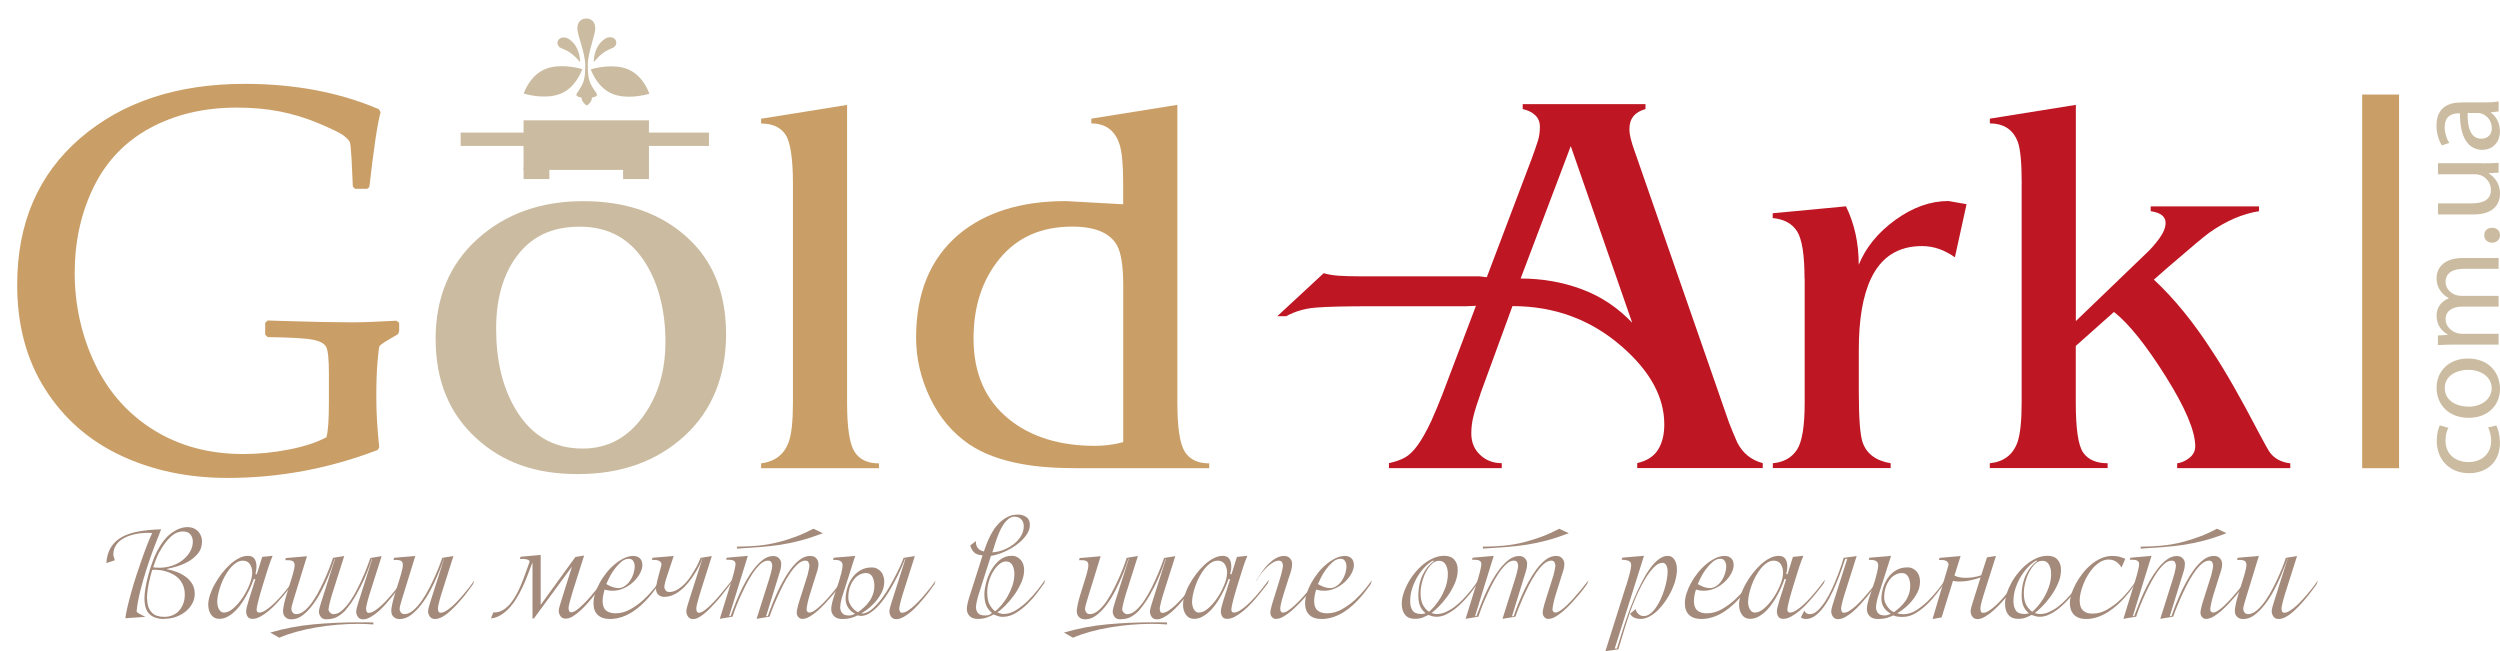 <?xml version="1.0" encoding="UTF-8"?>
<svg xmlns="http://www.w3.org/2000/svg" viewBox="0 0 339.02 88.3">
  <g id="a">
    <g style="isolation: isolate;">
      <g style="isolation: isolate;">
        <path d="m54.13,43.79v1.08l-.14.43-1.77,1.05c-.43.27-.69.47-.76.61s-.16.86-.27,2.15c-.11,1.29-.16,2.86-.16,4.72,0,2.1.13,4.37.4,6.83l-.22.36c-6.6,2.53-13.38,3.79-20.34,3.79-5.35,0-10.18-1.01-14.49-3.04-4.31-2.02-7.73-5.02-10.26-9s-3.79-8.7-3.79-14.16c0-8.33,2.85-14.96,8.55-19.87,5.7-4.91,13.13-7.37,22.31-7.37,6.74,0,12.8,1.14,18.17,3.43l.25.4c-.43,1.61-.94,5-1.52,10.15l-.29.25h-1.66l-.29-.29-.18-3.83c-.07-1.25-.15-1.99-.23-2.2-.08-.22-.34-.5-.78-.85-.43-.35-1.55-.9-3.34-1.66-1.79-.76-3.6-1.31-5.4-1.66-1.81-.35-3.75-.52-5.82-.52-4.41,0-8.31.92-11.71,2.75-3.4,1.83-5.96,4.5-7.68,8-1.72,3.51-2.58,7.4-2.58,11.69s.93,8.56,2.78,12.38c1.85,3.82,4.52,6.8,7.99,8.94,3.47,2.14,7.5,3.22,12.1,3.22,2,0,4.04-.2,6.12-.6,2.08-.4,3.8-.96,5.15-1.68.22-.77.33-2.32.33-4.66v-4.01c0-1.9-.12-3.09-.36-3.56-.24-.47-.84-.8-1.79-.99-.95-.19-3.01-.31-6.16-.36l-.33-.33v-1.59l.33-.33,2.2.07c3.78.12,6.87.18,9.25.18,1.37,0,3.38-.07,6.03-.22l.36.29Z" style="fill: #ca9e67;"/>
      </g>
      <g style="isolation: isolate;">
        <path d="m59.07,46.03c0-5.67,1.9-10.22,5.69-13.63,3.79-3.41,8.57-5.12,14.33-5.12s10.37,1.6,13.97,4.8c3.6,3.2,5.4,7.61,5.4,13.24s-1.88,10.38-5.65,13.81c-3.77,3.44-8.58,5.16-14.44,5.16s-10.2-1.61-13.75-4.83c-3.7-3.37-5.54-7.84-5.54-13.42Zm8.21-1.44c0,4.28.86,7.89,2.59,10.83,2.11,3.61,5.16,5.41,9.14,5.41,3.41,0,6.17-1.49,8.28-4.48,1.97-2.74,2.95-6.08,2.95-10.03s-.86-7.62-2.59-10.46c-2.06-3.42-5.06-5.12-9-5.12s-6.7,1.4-8.71,4.19c-1.78,2.5-2.66,5.73-2.66,9.67Z" style="fill: #cbbba0;"/>
      </g>
      <g style="isolation: isolate;">
        <path d="m114.87,14.22v40.41c0,3.36.34,5.57,1.01,6.63.67,1.06,1.78,1.58,3.31,1.58v.65h-15.98v-.65c1.87-.24,3.12-1.2,3.74-2.88.38-1.06.58-2.83.58-5.33v-29.67c0-3.46-.34-5.69-1.01-6.7-.67-1.01-1.78-1.51-3.31-1.51v-.65l11.66-1.87Z" style="fill: #ca9e67;"/>
        <path d="m159.66,14.22v40.41c0,3.36.34,5.57,1.01,6.63.67,1.06,1.78,1.58,3.31,1.58v.65h-18c-2.93,0-5.42-.19-7.49-.58-2.88-.53-5.23-1.42-7.06-2.66-2.26-1.54-4.02-3.62-5.29-6.26-1.27-2.64-1.91-5.38-1.91-8.21,0-6.05,1.92-10.7,5.76-13.97,3.6-3.02,8.45-4.54,14.54-4.54l7.78.43v-2.81c0-2.55-.17-4.33-.5-5.34-.62-1.87-1.9-2.81-3.82-2.81v-.65l11.66-1.87Zm-7.34,24.5c0-2.64-.29-4.46-.86-5.47-.96-1.68-2.98-2.52-6.05-2.52-4.18,0-7.45,1.44-9.83,4.32-2.38,2.88-3.56,6.5-3.56,10.87,0,4.71,1.61,8.35,4.82,10.94,2.98,2.4,6.86,3.6,11.66,3.6.58,0,1.18-.04,1.8-.11.62-.07,1.3-.2,2.02-.4v-21.24Z" style="fill: #ca9e67;"/>
      </g>
      <g style="isolation: isolate;">
        <path d="m200.75,53.45c-.41,1.15-.72,2.12-.92,2.92-.21.8-.31,1.6-.31,2.4,0,1.2.4,2.17,1.2,2.92.8.75,1.77,1.12,2.93,1.12v.67h-15.3v-.67c.9-.2,1.64-.46,2.21-.79.57-.32,1.15-.89,1.72-1.69.57-.8,1.19-1.9,1.84-3.3.45-1,.95-2.2,1.5-3.6l12.08-31.88c.4-1.1.69-1.92.86-2.48.17-.55.26-1.17.26-1.88,0-.65-.21-1.17-.64-1.57-.43-.4-.99-.68-1.69-.83v-.67h16.65v.67c-1.45.4-2.18,1.3-2.18,2.7,0,.4.06.85.19,1.35.12.5.29,1.03.49,1.58l12.83,36.9c.35.9.72,1.8,1.12,2.7.75,1.45,1.9,2.38,3.45,2.78v.67h-17.02v-.67c1.3-.3,2.24-.9,2.81-1.8.57-.9.86-2.05.86-3.45,0-3.7-1.92-7.22-5.77-10.57-4.19-3.65-9.13-5.47-14.82-5.47l-4.36,11.92Zm12.26-33.64l-6.8,17.96c2.95,0,5.71.49,8.31,1.46,2.6.97,4.87,2.49,6.82,4.54l-8.33-23.95Z" style="fill: #be1622;"/>
      </g>
      <g style="isolation: isolate;">
        <path d="m244.71,37.78c0-3.21-.34-5.35-1.01-6.41-.67-1.05-1.78-1.66-3.31-1.8v-.65l9.94-.94c1.15,2.35,1.73,4.99,1.73,7.92.96-2.35,2.62-4.38,4.97-6.08,2.35-1.7,4.75-2.56,7.2-2.56l2.45.43-1.58,7.2c-.67-.48-1.38-.85-2.12-1.12-.74-.26-1.52-.4-2.34-.4-3.22,0-5.52,1.46-6.91,4.39-1.1,2.3-1.66,5.52-1.66,9.65v5.76c0,3.5.17,5.76.5,6.77.53,1.58,1.8,2.54,3.82,2.88v.65h-15.98v-.65c1.49-.14,2.58-.76,3.28-1.84.7-1.08,1.04-3.2,1.04-6.37v-16.85Z" style="fill: #be1622;"/>
        <path d="m274.16,24.95c0-2.79-.17-4.66-.5-5.62-.62-1.73-1.9-2.59-3.82-2.59v-.65l11.66-1.87v29.32l9.5-9.14c.67-.62,1.28-1.32,1.84-2.09.55-.77.83-1.46.83-2.09,0-.86-.67-1.39-2.02-1.58v-.65h14.69v.65c-2.21.34-4.44,1.3-6.7,2.88-.62.43-2.54,2.04-5.76,4.82l-1.8,1.58c2.74,2.54,5.38,5.78,7.92,9.72,1.78,2.69,3.86,6.34,6.26,10.94.86,1.63,1.39,2.57,1.58,2.81.62.82,1.54,1.3,2.74,1.44v.65h-15.34v-.65c.62-.09,1.19-.35,1.69-.76.5-.41.76-.92.76-1.55,0-2.06-1.33-5.22-4-9.47s-5-7.16-7.02-8.75l-5.18,4.61v7.63c0,3.6.33,5.88,1.01,6.84.67.96,1.78,1.44,3.31,1.44v.65h-15.98v-.65c1.87-.19,3.12-1.13,3.74-2.81.38-1.06.58-2.86.58-5.4v-29.67Z" style="fill: #be1622;"/>
      </g>
      <path d="m208.42,38.49h3.12l-4.81,2.53c-.5-.14-2.3.19-3.25.12s-2.08.31-2.88.31l-1.76.08h-13.04c-3.4,0-5.85.06-7.34.18-1.5.12-2.85.51-4.05,1.17h-1.2l6.29-5.83c.6.17,1.27.29,2.02.34s1.67.08,2.77.08h16.34" style="fill: #be1622;"/>
    </g>
    <g>
      <path d="m338.53,57.71c.2.39.48,1.26.48,2.36,0,2.48-1.68,4.1-4.2,4.1s-4.37-1.73-4.37-4.42c0-.88.22-1.67.42-2.07l1.16.34c-.2.36-.39.92-.39,1.73,0,1.89,1.39,2.91,3.11,2.91,1.9,0,3.08-1.22,3.08-2.86,0-.85-.22-1.41-.41-1.84l1.12-.26h0Z" style="fill: #cbbba0;"/>
      <path d="m334.65,48.62c3.04,0,4.37,2.11,4.37,4.1,0,2.23-1.63,3.94-4.23,3.94-2.75,0-4.37-1.8-4.37-4.08s1.72-3.96,4.23-3.96Zm.08,6.53c1.8,0,3.16-1.04,3.16-2.5s-1.34-2.5-3.2-2.5c-1.39,0-3.16.7-3.16,2.46s1.63,2.53,3.2,2.53h0Z" style="fill: #cbbba0;"/>
      <path d="m332.83,46.73c-.85,0-1.55.02-2.23.07v-1.31l1.33-.07v-.05c-.78-.46-1.51-1.22-1.51-2.58,0-1.12.68-1.97,1.65-2.33v-.03c-.46-.25-.82-.58-1.07-.92-.37-.49-.58-1.04-.58-1.82,0-1.09.71-2.7,3.57-2.7h4.84v1.46h-4.66c-1.58,0-2.53.58-2.53,1.78,0,.85.63,1.51,1.36,1.77.2.07.48.12.75.12h5.08v1.46h-4.93c-1.31,0-2.26.58-2.26,1.72,0,.93.75,1.61,1.5,1.85.22.08.48.12.73.12h4.96v1.46h-6,0Z" style="fill: #cbbba0;"/>
      <path d="m337.95,32.91c-.63,0-1.07-.43-1.07-1.02s.44-1,1.07-1,1.07.39,1.07,1.02c0,.59-.46,1-1.07,1Z" style="fill: #cbbba0;"/>
      <path d="m336.59,22.15c.85,0,1.6-.02,2.24-.07v1.33l-1.34.08v.03c.66.39,1.53,1.26,1.53,2.72,0,1.29-.71,2.84-3.6,2.84h-4.81v-1.5h4.56c1.56,0,2.62-.48,2.62-1.84,0-1-.7-1.7-1.36-1.97-.22-.08-.49-.14-.77-.14h-5.05v-1.5h5.98v.02Z" style="fill: #cbbba0;"/>
      <path d="m338.83,15.11l-1.04.12v.05c.65.46,1.22,1.34,1.22,2.52,0,1.67-1.17,2.52-2.36,2.52-1.99,0-3.08-1.77-3.06-4.95h-.17c-.68,0-1.9.19-1.9,1.87,0,.76.24,1.56.61,2.14l-.99.34c-.44-.68-.73-1.67-.73-2.7,0-2.52,1.72-3.13,3.37-3.13h3.08c.71,0,1.41-.03,1.97-.14v1.36h0Zm-4.2.22c-.03,1.63.25,3.48,1.85,3.48.97,0,1.43-.65,1.43-1.41,0-1.07-.68-1.75-1.38-1.99-.15-.05-.32-.09-.48-.09h-1.43.01Z" style="fill: #cbbba0;"/>
      <rect x="320.33" y="12.82" width="5" height="50.67" style="fill: #ca9e67;"/>
    </g>
    <g>
      <path d="m17,83.84c.05-.43.15-.96.3-1.6.15-.63.33-1.31.53-2.03s.43-1.47.68-2.24.51-1.52.76-2.23c.25-.72.5-1.37.73-1.97s.45-1.09.64-1.48c-.1-.01-.2-.02-.29-.03h-.29c-.61,0-1.19.06-1.76.18-.56.12-1.06.3-1.5.54s-.79.54-1.04.91c-.26.37-.39.8-.39,1.29,0,.14.02.27.08.4.05.13.09.26.11.4l-1.14.38c.06-.86.27-1.58.63-2.15.35-.57.85-1.03,1.47-1.38.63-.35,1.39-.6,2.28-.76.89-.16,1.91-.26,3.05-.29-.3.75-.63,1.58-.98,2.51-.35.92-.68,1.88-1,2.88-.32.99-.6,1.99-.85,2.98-.25.99-.42,1.93-.5,2.8.15.14.3.25.46.33.15.08.4.21.74.37l-2.72.19h0Zm5.28.1c-.87,0-1.54-.22-2-.65-.46-.43-.69-1.15-.69-2.15,0-.38.04-.84.13-1.38.09-.54.21-1.1.37-1.69.16-.59.34-1.18.55-1.77s.43-1.11.67-1.57c.61-1.15,1.28-1.98,2-2.49.73-.51,1.44-.76,2.14-.76.24,0,.48.04.71.12s.44.21.62.37.32.37.44.62c.11.25.17.54.17.86,0,.61-.17,1.13-.51,1.56s-.76.79-1.24,1.08c-.49.29-1.01.52-1.56.69-.55.17-1.04.29-1.45.37v.04c.43.08.87.2,1.31.36.44.17.85.38,1.22.65s.67.59.9.97c.23.38.35.83.35,1.35,0,.43-.1.85-.3,1.25s-.49.77-.85,1.08c-.37.32-.8.57-1.31.77s-1.06.29-1.65.29l-.02.03Zm-2.32-2.74c0,.46.06.84.18,1.15.12.31.29.56.49.76.21.2.45.34.73.42.28.08.58.12.91.12.44,0,.84-.08,1.19-.24.35-.16.64-.37.87-.65.23-.27.41-.59.54-.96.13-.37.19-.75.19-1.16,0-.48-.08-.9-.23-1.26s-.35-.67-.59-.91c-.24-.25-.51-.45-.82-.61-.3-.16-.6-.28-.89-.37-.29-.09-.57-.15-.83-.18s-.47-.05-.62-.05h-.23c-.08,0-.15.02-.21.03-.04.13-.1.33-.18.62s-.16.61-.24.97-.14.74-.2,1.15c-.06.41-.09.79-.09,1.16h.03Zm.8-4.27c.28.04.56.06.85.06.62,0,1.21-.1,1.77-.29.56-.2,1.04-.46,1.44-.79.41-.33.73-.71.97-1.13s.36-.87.36-1.34c0-.37-.11-.69-.32-.96-.22-.27-.54-.41-.99-.41-.6,0-1.15.23-1.66.69s-1.01,1.12-1.49,1.97c-.11.18-.23.39-.33.63-.11.24-.2.48-.28.7-.08.23-.15.42-.21.59s-.09.26-.1.29h-.01Z" style="fill: #a48a7b;"/>
      <path d="m34.42,78.5c-.04.13-.12.35-.25.67s-.29.68-.49,1.08-.44.82-.71,1.25-.58.83-.91,1.19c-.34.35-.7.65-1.09.88-.39.23-.8.35-1.23.35-.47,0-.84-.18-1.1-.55-.27-.37-.4-.83-.4-1.39,0-.39.08-.83.24-1.31.16-.48.37-.97.64-1.45.27-.49.58-.96.93-1.42s.73-.87,1.13-1.24c.4-.36.8-.65,1.22-.86.41-.22.81-.32,1.21-.32s.69.12.88.37.29.6.29,1.05c0,.18,0,.35-.04.52s-.06.35-.09.52l.17.04.74-2.36,1.41-.15c-.05.11-.15.37-.3.77-.15.4-.32.91-.51,1.53l-.59,1.9c-.08.25-.16.53-.25.84-.09.3-.17.6-.25.9s-.14.57-.19.82-.08.43-.08.56c0,.11.03.21.1.28s.16.1.26.1c.24,0,.51-.1.82-.29.3-.19.62-.43.95-.73s.66-.62.98-.98c.32-.35.62-.7.89-1.04.27-.34.51-.63.7-.89.2-.26.33-.44.41-.54l-.15.48c-.09.11-.24.31-.46.6s-.47.61-.77.97-.62.73-.98,1.12c-.35.39-.72.74-1.1,1.05-.38.32-.76.58-1.14.79s-.73.31-1.06.31-.54-.1-.67-.3c-.13-.2-.2-.43-.2-.68,0-.2.04-.44.11-.7.08-.27.15-.51.21-.74l.93-2.94-.19-.06h-.02Zm-4.96,3.08c0,.16.02.34.05.51.03.18.09.34.16.48.08.15.17.27.28.36.11.09.25.14.42.14.4,0,.83-.19,1.28-.58.45-.39.86-.86,1.24-1.43.38-.56.69-1.16.94-1.78s.37-1.17.37-1.65c0-.44-.11-.82-.32-1.13s-.53-.47-.93-.47c-.33,0-.64.1-.94.3-.3.2-.58.46-.84.78s-.5.68-.71,1.08c-.22.41-.4.81-.54,1.23s-.26.8-.34,1.18c-.08.37-.12.69-.12.96v.02Z" style="fill: #a48a7b;"/>
      <path d="m42.57,84.66c2.01-.18,4.03-.27,6.04-.27h1.02c.34,0,.67,0,1,.02v.27c-.33-.03-.67-.04-1.01-.06-.34-.01-.69-.02-1.04-.02-.92,0-1.87.04-2.84.12s-1.92.2-2.85.36-1.82.35-2.68.59-1.63.5-2.33.81l-1.23-.7c1.94-.57,3.91-.94,5.93-1.12h-.01Zm-.93-9.27l-1.81,5.87c-.06.22-.13.46-.21.73-.08.27-.11.48-.11.62,0,.13.05.27.16.43s.28.24.5.24c.39,0,.79-.17,1.19-.52.4-.35.78-.79,1.13-1.32.35-.53.69-1.11,1-1.75.31-.63.59-1.23.83-1.8s.43-1.06.58-1.47.23-.67.26-.77l1.52-.25-1.44,4.54c-.06.2-.14.44-.22.7-.08.27-.16.53-.23.8-.07.27-.13.51-.17.72-.04.22-.07.37-.07.46,0,.16.07.32.22.46s.29.21.45.21c.39,0,.79-.17,1.18-.52s.77-.79,1.13-1.32.7-1.11,1.01-1.75c.31-.63.59-1.23.83-1.8.24-.56.43-1.05.58-1.46s.24-.67.28-.77l1.52-.25-1.44,4.54c-.06.2-.14.43-.22.69s-.15.51-.22.76-.12.47-.16.67-.07.35-.07.44c0,.17.03.3.08.42.05.11.15.17.3.17.23,0,.49-.09.78-.28.29-.18.59-.42.9-.7.31-.29.62-.6.93-.95s.6-.68.86-1.01c.27-.32.49-.61.68-.87s.32-.45.4-.56l-.15.48s-.03.05-.04.07-.03.04-.06.07c-.11.15-.28.37-.48.67s-.45.61-.73.95-.58.69-.9,1.05c-.32.35-.66.68-1,.97s-.68.53-1.02.71-.65.28-.94.28c-.33,0-.57-.11-.72-.34s-.23-.46-.23-.7c0-.15.04-.37.12-.66s.16-.55.24-.79l1.8-5.68-.04-.04c-.04.13-.14.44-.31.94-.17.5-.41,1.09-.71,1.78-.3.68-.67,1.41-1.11,2.19-.44.77-.95,1.49-1.53,2.17-.33.33-.69.6-1.07.81-.39.21-.88.31-1.47.31-.33,0-.57-.11-.73-.34-.16-.23-.24-.46-.24-.7,0-.15.04-.37.12-.66.08-.29.16-.55.24-.79l1.81-5.68-.04-.04c-.04.11-.13.4-.28.85-.15.45-.35.98-.61,1.59-.26.61-.56,1.25-.91,1.93s-.73,1.3-1.16,1.87c-.42.57-.88,1.04-1.37,1.42s-1,.56-1.55.56c-.22,0-.4-.04-.54-.11-.15-.08-.26-.17-.35-.28s-.15-.22-.18-.35-.05-.25-.05-.36c0-.14.02-.3.05-.49s.07-.39.11-.59.09-.4.15-.59c.06-.19.1-.35.14-.49l.55-1.77c.04-.11.09-.27.15-.48.06-.2.13-.41.19-.64.06-.22.12-.44.16-.65s.07-.38.07-.52c0-.27-.07-.45-.22-.55-.15-.1-.38-.15-.69-.15h-.36l.09-.29,2.87-.25v-.04Z" style="fill: #a48a7b;"/>
      <path d="m60.24,75.77l-.04-.04c-.03.11-.12.4-.29.85-.16.45-.38.98-.64,1.59-.26.61-.57,1.25-.93,1.93s-.76,1.3-1.2,1.87c-.44.57-.9,1.04-1.4,1.42-.49.37-1.01.56-1.56.56-.22,0-.4-.04-.54-.11-.15-.08-.26-.17-.35-.28s-.15-.22-.18-.35-.05-.25-.05-.36c0-.14.02-.3.05-.49s.07-.39.11-.59.09-.4.15-.59c.06-.19.1-.35.14-.49l.55-1.77c.04-.11.09-.27.15-.48.06-.2.13-.41.19-.64.06-.22.12-.44.16-.65s.07-.38.07-.52c0-.27-.07-.45-.22-.55-.15-.1-.38-.15-.69-.15h-.36l.09-.29,2.87-.25-1.81,5.87c-.06.22-.13.46-.21.73-.08.27-.11.48-.11.62,0,.13.05.27.16.43s.28.24.5.24c.39,0,.79-.17,1.2-.52s.79-.79,1.16-1.32.71-1.11,1.04-1.75c.32-.63.61-1.23.85-1.8.25-.57.45-1.06.6-1.47.15-.41.24-.67.27-.77l1.52-.25-1.44,4.54c-.06.2-.14.43-.22.69s-.16.51-.22.76-.12.47-.16.67-.07.35-.07.44c0,.17.03.3.08.42.05.11.15.17.3.17.23,0,.49-.09.78-.28.29-.18.59-.42.9-.7.31-.29.62-.6.93-.95s.6-.68.86-1.01c.27-.32.49-.61.68-.87.19-.26.32-.45.4-.56l-.15.48c-.08.1-.21.29-.41.57s-.43.59-.71.94c-.28.35-.59.71-.93,1.09s-.69.73-1.04,1.05c-.35.32-.71.59-1.07.79-.36.2-.69.3-1,.3-.33,0-.57-.11-.72-.34s-.23-.46-.23-.7c0-.15.04-.37.12-.66.08-.29.16-.55.24-.79l1.81-5.68h.02Z" style="fill: #a48a7b;"/>
      <path d="m70.6,75.5l2.72-.25v6.78l4.71-6.5,1.18-.19-1.44,4.54c-.06.2-.13.43-.21.69s-.15.51-.22.76-.13.47-.17.67-.07.35-.07.44c0,.16.03.3.08.42.05.11.15.17.3.17.2,0,.45-.11.75-.33s.61-.5.94-.83.66-.68.98-1.06.62-.73.88-1.06c.27-.33.49-.6.67-.83.18-.22.29-.33.33-.33l.02.02-.02.06-.3.48-.04.04c-.05.08-.17.25-.35.51-.18.27-.41.57-.68.92s-.58.72-.91,1.1c-.34.39-.68.74-1.03,1.06s-.7.59-1.04.8c-.35.21-.67.31-.96.31-.33,0-.57-.11-.72-.34s-.23-.46-.23-.7c0-.15.04-.37.12-.66.08-.28.16-.55.24-.79l1.44-4.58-5.17,7.05h-.19v-7.6c-.03.05-.08.17-.15.37-.08.2-.13.35-.17.45-.14.37-.3.79-.48,1.25s-.38.94-.62,1.42c-.23.48-.49.96-.78,1.42-.28.47-.6.89-.94,1.26-.34.37-.72.69-1.14.95-.42.26-.87.42-1.35.48l.32-.84s.1.02.17.02c.44-.01.85-.14,1.21-.37s.69-.54,1-.92c.3-.38.58-.81.83-1.29s.47-.97.67-1.47.39-.99.55-1.46c.16-.48.32-.9.46-1.28.01-.03.02-.06.02-.09,0-.14-.1-.24-.3-.29-.2-.06-.41-.09-.63-.09h-.38l.09-.3h.01Z" style="fill: #a48a7b;"/>
      <path d="m89.39,79.19c-.15.2-.34.46-.57.77s-.49.64-.8,1c-.3.35-.65.71-1.03,1.06s-.79.67-1.23.96c-.44.28-.92.52-1.43.69s-1.05.27-1.61.27c-.73,0-1.29-.19-1.67-.56-.38-.37-.57-.9-.57-1.59,0-.42.08-.86.23-1.34.15-.47.36-.95.62-1.42.26-.48.57-.93.92-1.37s.73-.82,1.14-1.16c.41-.34.82-.6,1.25-.81s.85-.3,1.27-.3c.33,0,.61.1.85.31.23.21.35.52.35.94,0,.34-.11.71-.32,1.11s-.51.78-.87,1.13c-.37.35-.8.65-1.29.88-.49.23-1.02.35-1.58.35-.34,0-.7-.05-1.06-.15-.08.25-.14.51-.19.76s-.08.51-.08.76c0,.61.15,1.04.46,1.3.3.26.73.39,1.27.39.71,0,1.39-.18,2.04-.55s1.24-.8,1.78-1.29c.53-.49.99-.99,1.39-1.48.39-.49.69-.87.89-1.14l-.15.48h0Zm-4.08-3.42c-.39,0-.76.15-1.1.45-.34.3-.65.64-.93,1.03s-.51.77-.69,1.15c-.18.38-.31.65-.37.8.05.04.13.09.24.14.11.06.23.12.38.18.15.06.31.12.48.16s.36.07.55.07c.3,0,.59-.09.86-.28s.51-.42.7-.7c.2-.29.35-.6.47-.96.11-.35.17-.7.17-1.03,0-.25-.06-.48-.19-.69s-.32-.31-.57-.31h0Z" style="fill: #a48a7b;"/>
      <path d="m95.26,75.77l-.04-.04s-.04.15-.14.42-.27.59-.48.98-.48.8-.78,1.24c-.3.44-.65.86-1.03,1.24s-.8.7-1.26.95-.95.38-1.45.38c-.22,0-.4-.04-.54-.11-.15-.08-.26-.17-.35-.28s-.15-.22-.18-.35-.05-.25-.05-.36c0-.14.02-.3.05-.49s.07-.39.12-.59.1-.4.15-.59c.05-.19.09-.35.13-.49l.25-.91c.03-.1.04-.17.04-.21,0-.2-.09-.36-.27-.47s-.4-.16-.67-.16h-.36l.09-.29,2.87-.25-.95,2.87c-.08.22-.15.46-.22.73-.07.27-.1.48-.1.62,0,.13.05.27.16.43s.28.24.5.24c.39,0,.77-.11,1.14-.34.37-.23.71-.51,1.04-.85.32-.34.61-.72.86-1.12.25-.41.47-.78.66-1.12.18-.34.37-.74.56-1.2l1.52-.25-1.44,4.54c-.06.2-.13.43-.21.69s-.15.51-.22.76-.13.47-.17.67-.07.35-.07.44c0,.17.03.3.08.42.05.11.15.17.3.17.2,0,.45-.11.75-.33s.61-.5.94-.83.66-.68.98-1.06.62-.73.88-1.06c.27-.33.49-.6.67-.83.18-.22.29-.33.33-.33l.02.02-.02.06-.57.82c-.61.82-1.2,1.56-1.79,2.2-.25.28-.51.55-.77.81s-.52.49-.78.7-.51.38-.75.5c-.24.13-.46.19-.67.19-.33,0-.57-.11-.72-.34s-.23-.46-.23-.7c0-.15.04-.37.12-.66s.16-.55.24-.79l1.81-5.68h.02Z" style="fill: #a48a7b;"/>
      <path d="m98.54,75.63l2.87-.25-2.53,8.17h.19l.06-.17c.1-.27.25-.65.44-1.15s.42-1.05.68-1.64c.27-.6.57-1.2.91-1.81.34-.61.71-1.17,1.1-1.67s.81-.91,1.24-1.23c.44-.32.89-.48,1.36-.48.33,0,.59.11.79.32.2.22.29.46.29.72,0,.32-.04.62-.13.91s-.18.58-.27.87l-1.65,5.34h.23c.06-.19.18-.53.36-1.01s.4-1.02.66-1.62c.26-.6.56-1.23.91-1.88.35-.65.72-1.25,1.12-1.8s.83-.99,1.28-1.34c.46-.35.92-.52,1.41-.52.38,0,.66.11.85.34.18.23.28.48.28.76s-.05.58-.14.87c-.1.29-.19.58-.28.87l-.76,2.43c-.13.41-.23.8-.31,1.19s-.12.65-.12.79c0,.11.03.22.1.3.07.09.16.13.28.13.19,0,.42-.09.69-.27.27-.18.56-.41.85-.69.3-.29.6-.6.91-.94.31-.34.6-.67.86-1,.27-.32.5-.62.71-.88s.36-.46.45-.59l-.15.48c-.09.13-.24.34-.46.63s-.47.61-.77.96c-.3.35-.62.71-.97,1.08s-.7.72-1.06,1.03-.72.56-1.06.76c-.35.2-.67.29-.98.29-.22,0-.39-.09-.53-.26-.14-.17-.21-.36-.21-.58,0-.11.02-.27.06-.47.04-.2.09-.41.15-.63.06-.22.13-.45.21-.68s.15-.45.21-.66l.84-2.66c.06-.23.12-.48.17-.74.05-.27.08-.45.08-.55,0-.11-.04-.25-.11-.42s-.22-.25-.44-.25c-.34,0-.69.16-1.04.48s-.7.73-1.04,1.24c-.34.5-.67,1.05-.97,1.66s-.58,1.19-.83,1.76c-.25.56-.46,1.07-.63,1.51s-.29.76-.35.95l-1.75.29,1.67-5.28c.11-.37.22-.73.31-1.1.1-.37.14-.64.14-.82,0-.14-.04-.29-.11-.45-.08-.16-.23-.24-.47-.24-.35,0-.71.17-1.07.51-.36.34-.71.77-1.05,1.29-.34.52-.67,1.09-.98,1.72s-.59,1.22-.83,1.78c-.24.56-.44,1.05-.59,1.47-.15.42-.25.7-.28.83l-1.73.29,1.56-5.04c.04-.11.09-.28.15-.49.06-.22.13-.44.19-.68.06-.24.12-.47.16-.69s.07-.4.07-.54c0-.38-.3-.57-.91-.57h-.36l.09-.29h-.02Zm1.39-1.5c1.04,0,2.01-.05,2.92-.14.91-.09,1.78-.24,2.61-.45.84-.2,1.65-.46,2.45-.76.8-.3,1.6-.67,2.39-1.08l1.29.61c-1.1.42-2.11.75-3.02.99s-1.81.43-2.71.57c-.89.14-1.81.24-2.75.31s-2,.14-3.16.22l-.02-.27Z" style="fill: #a48a7b;"/>
      <path d="m115.97,75.39l-1.71,5.36c-.09.25-.16.54-.23.86-.06.32-.09.58-.09.78,0,.27.09.51.26.74.17.23.5.34,1,.34.01,0,.08,0,.19-.03.11-.02.3-.09.57-.2-.14-.08-.28-.17-.44-.29-.15-.12-.29-.26-.42-.43-.13-.16-.23-.36-.31-.58-.08-.22-.12-.47-.12-.73,0-.43.07-.9.21-1.4s.35-.96.64-1.39.65-.78,1.1-1.05c.45-.28.98-.42,1.59-.42.27,0,.51.05.72.16s.4.25.54.42c.15.17.26.37.33.61.08.23.11.47.11.71,0,.6-.14,1.14-.42,1.64s-.6.94-.96,1.32-.71.69-1.04.92c-.34.23-.56.38-.67.43.03.03.07.04.13.03h.15c.42-.08.84-.3,1.26-.68.42-.38.83-.83,1.23-1.36.39-.53.76-1.09,1.1-1.7s.65-1.17.91-1.7c.27-.53.48-.98.65-1.38s.26-.63.29-.72l1.52-.25-1.44,4.54c-.06.2-.14.43-.22.69s-.16.51-.22.76-.12.47-.16.67-.07.35-.07.44c0,.17.02.3.08.42.05.11.15.17.3.17.23,0,.49-.09.78-.28.29-.18.59-.42.9-.7.31-.29.62-.6.93-.95s.6-.68.86-1.01c.27-.32.49-.61.68-.87s.32-.45.4-.56l-.15.48s-.03.05-.04.07-.03.04-.06.07c-.11.15-.28.37-.48.67-.21.29-.45.61-.73.95-.28.34-.58.69-.9,1.04s-.66.68-1,.97-.68.53-1.02.71-.65.28-.94.28c-.33,0-.57-.11-.72-.34-.15-.23-.23-.46-.23-.7,0-.15.04-.37.12-.66s.16-.55.24-.79l1.81-5.68-.04-.04c-.04.11-.15.4-.34.86-.19.46-.44,1-.75,1.62s-.67,1.27-1.08,1.95-.85,1.28-1.31,1.81-.95.94-1.45,1.23c-.51.29-1.01.37-1.52.23-.18.1-.44.21-.79.32s-.78.17-1.3.17c-.48,0-.85-.13-1.1-.39s-.38-.57-.38-.94c0-.25.04-.55.13-.9s.18-.67.28-.96l.46-1.35c.19-.57.35-1.11.48-1.62.13-.51.19-.88.19-1.12,0-.18-.04-.31-.11-.41-.08-.1-.17-.17-.29-.22-.11-.05-.24-.08-.38-.09-.14-.01-.28-.02-.42-.02h-.1l.1-.29,2.93-.25h-.02Zm-.93,5.62c0,.28.05.54.16.77s.23.44.38.62.29.32.45.43c.15.11.27.17.34.18.28-.2.55-.43.82-.67.27-.25.5-.52.71-.81s.37-.61.49-.96c.12-.35.18-.74.18-1.17,0-.19-.02-.39-.06-.59s-.1-.39-.18-.55-.2-.3-.35-.4-.34-.15-.57-.15c-.29,0-.58.08-.86.23-.29.15-.54.37-.76.66s-.4.63-.54,1.04-.21.87-.21,1.38h0Z" style="fill: #a48a7b;"/>
      <path d="m132.34,73.39v.11c0,.33.09.61.28.84s.46.37.8.44c.05-.13.13-.34.23-.63.1-.29.23-.62.4-1,.16-.37.37-.76.61-1.16s.53-.76.85-1.08c.33-.32.7-.59,1.12-.81s.89-.32,1.42-.32c.42,0,.79.11,1.12.33s.49.58.49,1.07-.17.95-.51,1.42c-.34.46-.77.89-1.29,1.27-.52.39-1.09.71-1.71.98s-1.21.44-1.77.53l-1.71,5.36c-.08.25-.15.54-.22.86s-.1.58-.1.78c0,.27.09.51.26.74.17.23.5.34,1,.34.25,0,.44-.03.55-.09s.23-.14.36-.26c-.32-.25-.57-.57-.75-.95s-.28-.91-.28-1.58c0-.43.08-.94.23-1.54s.38-1.17.69-1.71.7-1.01,1.16-1.39,1-.57,1.61-.57c.27,0,.51.05.72.16.22.11.4.25.54.42.15.17.26.37.33.61.08.23.11.47.11.71,0,.6-.14,1.2-.42,1.81s-.61,1.19-1.01,1.72c-.39.53-.79,1-1.2,1.4s-.74.67-1.01.83c.14.06.28.12.43.16s.29.07.43.07c.57,0,1.14-.18,1.7-.53s1.09-.77,1.58-1.25.92-.97,1.31-1.46.68-.89.88-1.18c.03-.05.05-.09.09-.13.03-.04.06-.07.09-.1l-.15.48s-.08.11-.15.21c-.2.29-.49.68-.86,1.17s-.8.97-1.28,1.44-1.01.88-1.58,1.23c-.57.34-1.16.51-1.77.51-.22,0-.42-.03-.62-.1-.2-.06-.39-.14-.58-.23-.18.1-.45.23-.83.38-.37.15-.82.23-1.34.23-.48,0-.85-.13-1.1-.39s-.38-.57-.38-.94c0-.25.04-.55.13-.9.09-.35.18-.67.28-.96l1.73-5.43c-.56-.04-.95-.18-1.19-.44s-.4-.56-.48-.91l.74-.57h.02Zm1.54,7.01c0,.68.11,1.22.32,1.6.22.38.46.68.74.89.28-.2.57-.48.88-.85.31-.36.6-.77.85-1.23.26-.46.47-.94.64-1.44.16-.51.25-1.02.25-1.54,0-.19-.02-.39-.06-.59s-.1-.39-.18-.55c-.08-.16-.2-.3-.35-.4-.15-.1-.34-.15-.57-.15-.29,0-.59.12-.89.37s-.58.57-.82.97-.44.85-.59,1.36-.23,1.03-.23,1.56h0Zm3.72-10.34c-.32,0-.6.11-.86.32-.26.22-.49.48-.7.81-.21.32-.4.68-.56,1.07s-.31.77-.43,1.13-.22.68-.3.96-.15.46-.2.55c.44-.01.92-.11,1.42-.29s.96-.43,1.39-.74.78-.68,1.05-1.11c.28-.43.42-.91.42-1.42,0-.39-.12-.7-.36-.93s-.53-.34-.85-.34h-.02Z" style="fill: #a48a7b;"/>
      <path d="m150.2,84.66c2.01-.18,4.03-.27,6.04-.27h1.02c.34,0,.67,0,1,.02v.27c-.33-.03-.67-.04-1.01-.06-.34-.01-.69-.02-1.04-.02-.92,0-1.87.04-2.84.12s-1.92.2-2.85.36c-.93.16-1.82.35-2.68.59s-1.63.5-2.33.81l-1.23-.7c1.94-.57,3.91-.94,5.93-1.12h-.01Zm-.93-9.27l-1.81,5.87c-.06.22-.13.46-.21.73-.08.27-.11.48-.11.62,0,.13.05.27.16.43s.28.24.5.24c.39,0,.79-.17,1.19-.52.4-.35.78-.79,1.13-1.32s.69-1.11,1-1.75c.31-.63.59-1.23.83-1.8s.43-1.06.58-1.47.23-.67.26-.77l1.52-.25-1.44,4.54c-.06.2-.14.44-.22.7-.08.27-.16.53-.23.8-.07.27-.13.51-.17.72-.04.22-.07.37-.07.46,0,.16.07.32.22.46s.29.21.45.21c.39,0,.79-.17,1.18-.52s.77-.79,1.13-1.32.7-1.11,1.01-1.75c.31-.63.59-1.23.83-1.8.24-.56.43-1.05.58-1.46s.24-.67.28-.77l1.52-.25-1.44,4.54c-.06.2-.14.43-.22.69s-.15.51-.22.76-.12.47-.16.67c-.04.2-.07.35-.07.44,0,.17.03.3.08.42.05.11.15.17.3.17.23,0,.49-.09.78-.28.29-.18.59-.42.9-.7.31-.29.62-.6.93-.95s.6-.68.86-1.01c.27-.32.49-.61.69-.87.19-.26.32-.45.4-.56l-.15.48s-.03.05-.04.07-.03.04-.06.07c-.11.15-.28.37-.48.67s-.45.61-.73.95-.58.69-.9,1.05c-.32.35-.66.68-1,.97s-.68.53-1.02.71c-.34.18-.65.28-.94.28-.33,0-.57-.11-.72-.34s-.23-.46-.23-.7c0-.15.04-.37.12-.66s.16-.55.24-.79l1.8-5.68-.04-.04c-.04.13-.14.44-.31.94s-.41,1.09-.71,1.78c-.3.68-.67,1.41-1.11,2.19-.44.77-.95,1.49-1.53,2.17-.33.33-.69.6-1.07.81-.39.21-.88.31-1.47.31-.33,0-.57-.11-.73-.34-.16-.23-.24-.46-.24-.7,0-.15.04-.37.12-.66s.16-.55.24-.79l1.81-5.68-.04-.04c-.04.11-.13.4-.28.85s-.35.98-.61,1.59c-.26.61-.56,1.25-.91,1.93s-.73,1.3-1.16,1.87c-.42.57-.88,1.04-1.37,1.42s-1,.56-1.55.56c-.22,0-.4-.04-.54-.11-.15-.08-.26-.17-.35-.28-.09-.11-.15-.22-.18-.35s-.05-.25-.05-.36c0-.14.02-.3.05-.49s.07-.39.11-.59.09-.4.15-.59c.06-.19.1-.35.14-.49l.55-1.77c.04-.11.09-.27.15-.48.06-.2.13-.41.19-.64.06-.22.12-.44.16-.65.04-.21.07-.38.07-.52,0-.27-.07-.45-.22-.55-.15-.1-.38-.15-.69-.15h-.36l.09-.29,2.87-.25v-.04Z" style="fill: #a48a7b;"/>
      <path d="m166.61,78.5c-.04.13-.12.35-.25.67s-.29.68-.49,1.08c-.2.4-.44.82-.71,1.25s-.58.83-.91,1.19c-.34.35-.7.65-1.09.88s-.8.35-1.23.35c-.47,0-.84-.18-1.1-.55-.27-.37-.4-.83-.4-1.39,0-.39.08-.83.24-1.31s.37-.97.64-1.45c.27-.49.58-.96.93-1.42s.73-.87,1.13-1.24c.4-.36.8-.65,1.22-.86.41-.22.81-.32,1.21-.32s.69.12.88.37.29.6.29,1.05c0,.18,0,.35-.04.52s-.06.35-.1.52l.17.04.74-2.36,1.41-.15c-.05.11-.15.37-.3.77-.15.4-.32.91-.51,1.53l-.59,1.9c-.08.25-.16.53-.25.84s-.17.6-.25.9-.14.57-.19.82-.08.43-.08.56c0,.11.04.21.1.28s.16.1.26.1c.24,0,.51-.1.82-.29.3-.19.62-.43.95-.73s.65-.62.98-.98.62-.7.89-1.04c.27-.34.51-.63.7-.89.2-.26.33-.44.41-.54l-.15.48c-.09.11-.24.31-.46.6s-.47.61-.77.97-.62.73-.98,1.12c-.35.39-.72.74-1.1,1.05-.38.32-.76.58-1.14.79s-.73.31-1.06.31-.54-.1-.67-.3-.2-.43-.2-.68c0-.2.04-.44.11-.7.08-.27.15-.51.21-.74l.93-2.94-.19-.06h-.01Zm-4.96,3.08c0,.16.02.34.05.51.03.18.09.34.16.48.08.15.17.27.29.36.11.09.25.14.42.14.41,0,.83-.19,1.28-.58s.86-.86,1.24-1.43c.38-.56.69-1.16.94-1.78s.37-1.17.37-1.65c0-.44-.11-.82-.32-1.13-.22-.31-.53-.47-.93-.47-.33,0-.64.1-.94.3s-.58.46-.84.78-.5.68-.71,1.08c-.22.41-.4.81-.54,1.23s-.26.8-.34,1.18c-.08.37-.12.69-.12.96v.02Z" style="fill: #a48a7b;"/>
      <path d="m170.38,78.71c.25-.43.52-.85.81-1.25.28-.41.58-.76.9-1.06.32-.3.65-.55.99-.73.34-.18.7-.28,1.06-.28.33,0,.59.11.79.32s.29.46.29.72c0,.32-.04.62-.12.91s-.17.58-.28.87l-.78,2.45c-.11.37-.22.73-.3,1.09-.09.36-.13.63-.13.81,0,.14.03.26.09.36s.15.15.29.15c.19,0,.42-.09.69-.27s.56-.41.87-.69c.31-.29.62-.6.94-.94.32-.34.61-.67.89-1,.28-.32.52-.62.73-.88s.36-.46.45-.59l-.15.48c-.09.13-.24.34-.47.63s-.48.61-.78.96-.63.71-.99,1.08-.73.72-1.09,1.03c-.37.31-.73.56-1.08.76-.35.2-.68.29-.99.29-.22,0-.39-.09-.53-.26-.14-.17-.21-.36-.21-.58,0-.11.02-.27.06-.46s.09-.4.15-.62.13-.45.21-.68.15-.46.21-.67l.55-1.77c.13-.39.24-.8.35-1.23.11-.42.17-.74.18-.94,0-.14-.04-.29-.11-.45-.08-.16-.24-.24-.48-.24-.21,0-.46.08-.72.23s-.54.35-.81.61c-.27.25-.54.55-.8.88s-.49.68-.69,1.04v-.09h.01Z" style="fill: #a48a7b;"/>
      <path d="m185.9,79.19c-.15.2-.34.46-.57.77-.23.31-.49.64-.8,1-.3.35-.65.71-1.03,1.06s-.79.67-1.24.96c-.44.28-.92.52-1.43.69s-1.05.27-1.61.27c-.73,0-1.29-.19-1.67-.56s-.57-.9-.57-1.59c0-.42.08-.86.23-1.34.15-.47.36-.95.62-1.42s.57-.93.92-1.37c.35-.44.73-.82,1.14-1.16s.82-.6,1.25-.81.85-.3,1.27-.3c.33,0,.61.1.84.31s.35.52.35.94c0,.34-.11.71-.32,1.11s-.51.78-.87,1.13c-.37.35-.8.65-1.29.88-.49.23-1.02.35-1.58.35-.34,0-.7-.05-1.06-.15-.08.25-.14.51-.19.76s-.08.51-.08.76c0,.61.15,1.04.46,1.3.3.26.73.39,1.27.39.71,0,1.39-.18,2.04-.55s1.24-.8,1.78-1.29c.53-.49.99-.99,1.39-1.48.39-.49.69-.87.89-1.14l-.15.48h.01Zm-4.08-3.42c-.39,0-.76.15-1.1.45-.34.3-.65.64-.93,1.03s-.51.77-.69,1.15c-.18.38-.31.65-.37.8.05.04.13.09.24.14.11.06.23.12.38.18.15.06.31.12.48.16s.36.07.55.07c.3,0,.59-.09.87-.28.27-.18.51-.42.7-.7s.35-.6.47-.96c.11-.35.17-.7.17-1.03,0-.25-.06-.48-.19-.69s-.32-.31-.57-.31h0Z" style="fill: #a48a7b;"/>
      <path d="m200.39,79.09c-.08.1-.21.29-.39.55-.18.27-.41.57-.68.9-.27.34-.58.69-.93,1.05-.35.37-.72.7-1.11,1.01-.39.3-.8.55-1.23.75-.42.2-.85.29-1.26.29-.19,0-.38-.03-.57-.08s-.37-.11-.53-.17c-.11.06-.33.17-.66.31-.32.15-.71.22-1.17.22-.58,0-1.02-.18-1.32-.55s-.45-.87-.45-1.52c0-.42.08-.87.23-1.35s.36-.96.62-1.44.57-.94.94-1.39.76-.84,1.19-1.18c.42-.34.87-.61,1.35-.82.47-.2.95-.3,1.43-.3.59,0,1.05.17,1.36.52s.47.81.47,1.38c0,.63-.14,1.26-.42,1.89s-.61,1.21-1,1.74-.78.99-1.18,1.39c-.4.39-.72.67-.96.84.11.04.23.07.35.1s.24.04.35.04c.42,0,.84-.09,1.25-.28s.82-.42,1.21-.72.75-.62,1.09-.98c.34-.35.66-.71.94-1.05.29-.35.53-.67.74-.96s.37-.51.48-.67l-.15.48h0Zm-6-3.1c-.3.14-.64.39-1.01.74s-.71.78-1.03,1.27c-.32.49-.58,1.04-.8,1.65s-.32,1.24-.32,1.9c0,.49.11.9.32,1.23.21.32.61.48,1.18.48.1,0,.2,0,.3-.03s.2-.04.3-.07c-.14-.11-.27-.24-.38-.37-.11-.13-.22-.29-.31-.47s-.17-.4-.22-.65-.08-.55-.08-.9c0-.58.06-1.12.17-1.61s.27-.93.47-1.32.42-.73.67-1.02c.25-.29.5-.52.77-.71l-.04-.13h0Zm-1.75,4.41c0,.71.11,1.26.33,1.65s.49.7.81.91c.16-.13.39-.35.68-.67s.58-.72.86-1.18.52-.98.72-1.54.3-1.15.3-1.76c0-.48-.1-.9-.29-1.24-.2-.35-.5-.52-.9-.52-.37,0-.7.15-1.01.45-.3.3-.57.67-.79,1.1s-.4.91-.52,1.42c-.13.51-.19.97-.19,1.39h0Z" style="fill: #a48a7b;"/>
      <path d="m199.69,75.63l2.87-.25-2.53,8.17h.19l.06-.17c.1-.27.25-.65.44-1.15s.42-1.05.68-1.64c.27-.6.57-1.2.91-1.81s.71-1.17,1.1-1.67.81-.91,1.24-1.23c.44-.32.89-.48,1.36-.48.33,0,.59.11.79.32s.29.46.29.72c0,.32-.04.62-.13.91-.09.29-.18.58-.27.87l-1.65,5.34h.23c.06-.19.18-.53.36-1.01.18-.48.4-1.02.66-1.62.26-.6.56-1.23.91-1.88.35-.65.72-1.25,1.12-1.8.4-.54.83-.99,1.28-1.34.46-.35.92-.52,1.41-.52.38,0,.66.11.85.34s.28.48.28.76-.05.58-.14.87-.19.58-.28.87l-.76,2.43c-.13.41-.23.8-.31,1.19s-.12.65-.12.79c0,.11.03.22.1.3.07.09.16.13.28.13.19,0,.42-.09.69-.27s.56-.41.85-.69c.3-.29.6-.6.91-.94.31-.34.6-.67.87-1,.27-.32.5-.62.71-.88s.36-.46.45-.59l-.15.48c-.09.13-.24.34-.46.63s-.47.61-.77.96-.62.71-.97,1.08-.7.72-1.06,1.03-.72.56-1.06.76c-.35.2-.67.29-.98.29-.21,0-.39-.09-.53-.26-.14-.17-.21-.36-.21-.58,0-.11.02-.27.06-.47.04-.2.09-.41.15-.63.06-.22.13-.45.21-.68s.15-.45.21-.66l.84-2.66c.06-.23.12-.48.17-.74.05-.27.08-.45.08-.55,0-.11-.04-.25-.11-.42s-.22-.25-.44-.25c-.34,0-.69.16-1.05.48-.35.32-.7.73-1.04,1.24-.34.5-.67,1.05-.97,1.66s-.58,1.19-.83,1.76-.46,1.07-.63,1.51-.29.76-.35.95l-1.75.29,1.67-5.28c.11-.37.22-.73.31-1.1.09-.37.14-.64.14-.82,0-.14-.04-.29-.11-.45s-.23-.24-.47-.24c-.36,0-.71.17-1.07.51-.36.34-.71.77-1.05,1.29-.34.52-.67,1.09-.98,1.72-.31.63-.59,1.22-.83,1.78s-.44,1.05-.59,1.47-.25.7-.29.83l-1.73.29,1.56-5.04c.04-.11.09-.28.15-.49.06-.22.13-.44.19-.68s.12-.47.16-.69c.04-.22.07-.4.07-.54,0-.38-.3-.57-.91-.57h-.36l.1-.29h-.02Zm1.39-1.5c1.04,0,2.01-.05,2.92-.14s1.78-.24,2.61-.45,1.65-.46,2.45-.76,1.6-.67,2.39-1.08l1.29.61c-1.1.42-2.11.75-3.02.99s-1.81.43-2.71.57c-.89.14-1.81.24-2.75.31s-2,.14-3.16.22l-.02-.27h0Z" style="fill: #a48a7b;"/>
      <path d="m220.53,79.4c.18-.57.33-1.11.47-1.62.13-.51.2-.88.2-1.12,0-.19-.04-.33-.12-.43s-.19-.16-.31-.21c-.13-.04-.27-.07-.42-.09-.15-.01-.3-.02-.44-.02l.1-.29,2.93-.25-3.97,12.58h.3c.04-.11.12-.38.25-.81.13-.42.29-.94.48-1.55s.42-1.29.68-2.03c.26-.75.54-1.5.86-2.25.31-.75.65-1.49,1.01-2.2.36-.72.73-1.35,1.12-1.9s.79-.99,1.22-1.33c.42-.34.85-.5,1.28-.5.2,0,.38.05.54.15s.29.24.39.41c.1.17.18.37.23.59.05.22.08.45.08.67,0,.44-.07.92-.2,1.43-.13.51-.32,1.02-.56,1.51-.24.49-.52.97-.84,1.43-.32.46-.66.86-1.02,1.21s-.74.63-1.14.84-.79.31-1.17.31c-.24,0-.44-.03-.61-.08-.16-.05-.3-.11-.41-.18s-.19-.15-.26-.23c-.06-.08-.11-.15-.15-.22l.76-.63c0,.06.04.15.08.26.04.11.11.21.2.31s.2.19.33.27.29.11.48.11c.3,0,.6-.1.87-.31.28-.21.54-.48.78-.83.24-.34.46-.73.66-1.16s.36-.87.5-1.32.25-.89.32-1.31c.08-.42.11-.79.11-1.11,0-.13,0-.26-.03-.4-.02-.14-.06-.27-.11-.38-.06-.11-.13-.21-.22-.29s-.2-.11-.32-.11c-.39,0-.79.2-1.18.61s-.77.9-1.13,1.49-.69,1.22-1,1.88c-.3.67-.56,1.26-.76,1.78-.09.23-.2.52-.32.86-.13.35-.25.72-.38,1.12s-.26.81-.39,1.23c-.13.42-.25.81-.36,1.17s-.21.68-.29.97c-.09.29-.15.49-.19.62l-1.75.25,2.81-8.91h.01Z" style="fill: #a48a7b;"/>
      <path d="m237.4,79.19c-.15.2-.34.46-.57.77-.23.31-.49.64-.8,1-.3.35-.65.71-1.03,1.06s-.79.67-1.24.96c-.44.28-.92.52-1.43.69s-1.05.27-1.61.27c-.73,0-1.29-.19-1.67-.56s-.57-.9-.57-1.59c0-.42.08-.86.23-1.34.15-.47.36-.95.62-1.42s.57-.93.92-1.37c.35-.44.73-.82,1.14-1.16s.82-.6,1.25-.81.85-.3,1.27-.3c.33,0,.61.1.84.31s.35.52.35.94c0,.34-.11.71-.32,1.11s-.51.78-.87,1.13c-.37.35-.8.65-1.29.88-.49.23-1.02.35-1.58.35-.34,0-.7-.05-1.06-.15-.08.25-.14.51-.19.76s-.08.51-.08.76c0,.61.15,1.04.46,1.3.3.26.73.39,1.27.39.71,0,1.39-.18,2.04-.55s1.24-.8,1.78-1.29c.53-.49.99-.99,1.39-1.48.39-.49.69-.87.89-1.14l-.15.48h.01Zm-4.08-3.42c-.39,0-.76.15-1.1.45-.34.3-.65.64-.93,1.03s-.51.77-.69,1.15c-.18.38-.31.65-.37.8.05.04.13.09.24.14.11.06.23.12.38.18.15.06.31.12.48.16s.36.07.55.07c.3,0,.59-.09.87-.28.27-.18.51-.42.7-.7s.35-.6.47-.96c.11-.35.17-.7.17-1.03,0-.25-.06-.48-.19-.69s-.32-.31-.57-.31h0Z" style="fill: #a48a7b;"/>
      <path d="m242.01,78.5c-.04.13-.12.35-.25.67s-.29.68-.49,1.08c-.2.4-.44.82-.71,1.25s-.58.83-.91,1.19c-.34.35-.7.65-1.09.88s-.8.35-1.23.35c-.47,0-.84-.18-1.1-.55-.27-.37-.4-.83-.4-1.39,0-.39.08-.83.24-1.31s.37-.97.64-1.45c.27-.49.58-.96.93-1.42s.73-.87,1.13-1.24c.4-.36.8-.65,1.22-.86.41-.22.81-.32,1.21-.32s.69.12.88.37.29.6.29,1.05c0,.18,0,.35-.04.52s-.06.35-.1.52l.17.04.74-2.36,1.41-.15c-.05.11-.15.37-.3.77-.15.4-.32.91-.51,1.53l-.59,1.9c-.08.25-.16.53-.25.84s-.17.6-.25.9-.14.57-.19.82-.08.43-.08.56c0,.11.04.21.1.28s.16.1.26.1c.24,0,.51-.1.82-.29.3-.19.62-.43.95-.73s.66-.62.98-.98.62-.7.89-1.04c.27-.34.51-.63.7-.89.2-.26.33-.44.41-.54l-.15.48c-.09.11-.24.31-.46.6s-.47.61-.77.97-.62.73-.98,1.12c-.35.39-.72.74-1.1,1.05-.38.32-.76.58-1.14.79s-.73.31-1.06.31-.54-.1-.67-.3-.2-.43-.2-.68c0-.2.04-.44.11-.7.08-.27.15-.51.21-.74l.93-2.94-.19-.06h-.01Zm-4.96,3.08c0,.16.02.34.05.51.03.18.09.34.16.48.08.15.17.27.29.36.11.09.25.14.42.14.41,0,.83-.19,1.28-.58s.86-.86,1.24-1.43c.38-.56.69-1.16.94-1.78s.37-1.17.37-1.65c0-.44-.11-.82-.32-1.13-.22-.31-.53-.47-.93-.47-.33,0-.64.1-.94.3s-.58.46-.84.78-.5.68-.71,1.08c-.22.41-.4.81-.54,1.23s-.26.8-.34,1.18c-.08.37-.12.69-.12.96v.02Z" style="fill: #a48a7b;"/>
      <path d="m250.53,75.79h-.29c-.06.13-.17.42-.31.86s-.33.98-.56,1.58-.5,1.24-.81,1.91c-.31.67-.65,1.29-1.03,1.85-.37.56-.78,1.03-1.23,1.4s-.92.55-1.42.55c-.24,0-.46-.07-.67-.21l.47-.93c.13.32.38.48.76.48.35,0,.71-.16,1.06-.49.35-.33.69-.75,1.02-1.25.32-.51.63-1.07.91-1.68s.53-1.2.75-1.77c.21-.56.4-1.07.54-1.51.15-.44.24-.75.29-.93l1.77-.25-1.44,4.54c-.06.2-.14.43-.22.69s-.16.51-.22.76-.12.47-.16.67c-.04.2-.07.35-.07.44,0,.17.03.3.08.42.05.11.15.17.3.17.23,0,.49-.09.78-.28.29-.18.59-.42.9-.7.31-.29.62-.6.93-.95s.6-.68.87-1.01c.27-.32.49-.61.68-.87.19-.26.32-.45.4-.56l-.15.48s-.03.05-.04.07-.03.04-.06.07c-.11.15-.28.37-.49.67-.21.29-.45.61-.73.95s-.58.69-.9,1.04-.66.68-1,.97-.68.53-1.02.71c-.34.18-.65.28-.94.28-.33,0-.57-.11-.72-.34-.15-.23-.23-.46-.23-.7,0-.15.04-.37.12-.66s.16-.55.24-.79l1.8-5.66.04-.02Z" style="fill: #a48a7b;"/>
      <path d="m253.51,75.63l2.93-.25-1.71,5.36c-.09.25-.17.54-.23.86s-.1.58-.1.78c0,.27.09.51.26.74.17.23.5.34,1,.34,0,0,.08,0,.19-.03.11-.02.3-.09.57-.2-.14-.08-.29-.17-.44-.29s-.29-.26-.42-.43c-.13-.16-.23-.36-.31-.58s-.12-.47-.12-.73c0-.43.07-.9.21-1.4s.35-.96.64-1.39c.29-.42.65-.78,1.1-1.05.45-.28.98-.42,1.59-.42.27,0,.51.05.72.16s.4.25.54.42.26.37.33.61.11.47.11.71c0,.6-.14,1.14-.42,1.64s-.6.94-.96,1.32-.71.69-1.04.92c-.34.23-.56.38-.67.43.06.04.15.06.25.08s.2.03.29.04.21.02.33.02c.57,0,1.14-.18,1.7-.53s1.09-.78,1.59-1.26c.49-.49.93-.98,1.32-1.47s.68-.89.88-1.18c.03-.05.05-.09.08-.13s.06-.07.09-.1l-.15.48s-.08.11-.15.21c-.2.29-.49.68-.87,1.17-.37.49-.8.97-1.28,1.44s-1.01.88-1.58,1.23c-.57.34-1.16.51-1.77.51-.22,0-.43-.01-.66-.04-.22-.03-.43-.08-.62-.17-.18.1-.44.21-.79.32-.35.11-.78.17-1.3.17-.48,0-.85-.13-1.1-.39s-.38-.57-.38-.94c0-.25.04-.55.13-.9.09-.35.18-.67.29-.96l.46-1.35c.19-.57.35-1.11.47-1.62.13-.51.19-.88.19-1.12,0-.18-.04-.31-.11-.41-.08-.1-.17-.17-.29-.22-.11-.05-.24-.08-.38-.09-.14-.01-.28-.02-.42-.02h-.09l.09-.29h.01Zm2,5.38c0,.28.05.54.16.77s.23.44.38.62.29.32.45.43c.15.11.27.17.34.18.28-.2.55-.43.82-.67.27-.25.5-.52.71-.81s.37-.61.49-.96.18-.74.18-1.17c0-.19-.02-.39-.06-.59s-.1-.39-.18-.55-.2-.3-.35-.4-.34-.15-.57-.15c-.29,0-.58.08-.86.23-.29.15-.54.37-.76.66s-.4.63-.54,1.04-.21.87-.21,1.38h0Z" style="fill: #a48a7b;"/>
      <path d="m265.88,75.39l-.84,2.66c.2.11.44.19.7.24.27.04.54.07.84.07.34,0,.69-.03,1.05-.09s.71-.14,1.04-.26l.78-2.43,1.22-.19-1.44,4.54c-.06.19-.13.41-.21.66s-.15.49-.22.73c-.07.24-.13.46-.17.67-.04.2-.07.36-.07.48,0,.16.02.31.06.44s.15.19.32.19c.23,0,.49-.09.78-.28.29-.18.59-.42.9-.7.31-.29.62-.6.93-.95s.6-.68.86-1.01c.27-.32.49-.61.68-.87s.32-.45.4-.56l-.15.48c-.05.1-.17.29-.36.56-.19.27-.43.59-.71.94s-.6.72-.95,1.1-.71.73-1.07,1.04c-.37.32-.73.58-1.09.79s-.69.31-.98.31c-.33,0-.57-.11-.72-.34-.15-.23-.23-.46-.23-.7,0-.15.04-.37.12-.66s.16-.55.24-.79l.99-3.15c-.44.15-.91.28-1.4.39s-.97.16-1.43.16c-.18,0-.34,0-.48-.02-.15-.01-.29-.04-.43-.08l-1.54,4.96-1.23.23,2.17-7.35c0-.2-.08-.36-.24-.48s-.4-.18-.71-.18h-.36l.1-.29,2.87-.25h-.02Z" style="fill: #a48a7b;"/>
      <path d="m282.2,79.09c-.08.1-.21.29-.39.55-.18.27-.41.57-.68.9-.27.34-.58.69-.93,1.05-.35.37-.72.7-1.11,1.01-.39.3-.8.55-1.23.75-.42.2-.85.29-1.26.29-.19,0-.38-.03-.57-.08s-.37-.11-.53-.17c-.11.06-.33.17-.66.31-.32.15-.71.22-1.17.22-.58,0-1.02-.18-1.32-.55-.3-.37-.45-.87-.45-1.52,0-.42.08-.87.23-1.35s.36-.96.62-1.44.57-.94.94-1.39.76-.84,1.19-1.18c.42-.34.87-.61,1.35-.82.47-.2.95-.3,1.43-.3.59,0,1.05.17,1.36.52s.47.81.47,1.38c0,.63-.14,1.26-.42,1.89s-.61,1.21-1,1.74-.78.99-1.18,1.39c-.4.39-.72.67-.96.84.11.04.23.07.35.1s.24.04.35.04c.42,0,.84-.09,1.25-.28s.82-.42,1.21-.72c.39-.3.75-.62,1.09-.98.34-.35.66-.71.94-1.05.29-.35.53-.67.74-.96s.37-.51.48-.67l-.15.48h.01Zm-6-3.1c-.3.14-.64.39-1.01.74s-.71.78-1.03,1.27-.58,1.04-.8,1.65-.32,1.24-.32,1.9c0,.49.11.9.32,1.23.21.32.61.48,1.18.48.1,0,.2,0,.3-.03s.2-.04.3-.07c-.14-.11-.27-.24-.38-.37-.11-.13-.22-.29-.31-.47s-.17-.4-.22-.65-.08-.55-.08-.9c0-.58.06-1.12.17-1.61.11-.49.27-.93.47-1.32s.42-.73.67-1.02c.25-.29.5-.52.77-.71l-.04-.13h.01Zm-1.75,4.41c0,.71.11,1.26.33,1.65s.49.7.81.91c.16-.13.39-.35.68-.67.29-.32.58-.72.86-1.18s.52-.98.72-1.54.3-1.15.3-1.76c0-.48-.1-.9-.29-1.24-.2-.35-.5-.52-.9-.52-.37,0-.7.15-1.01.45-.3.3-.57.67-.79,1.1s-.4.91-.52,1.42c-.13.51-.19.97-.19,1.39h0Z" style="fill: #a48a7b;"/>
      <path d="m289.59,79.09c-.11.19-.29.44-.51.76-.23.32-.5.66-.81,1.02-.31.36-.66.72-1.05,1.08-.39.36-.82.69-1.27.99-.46.3-.94.54-1.45.72s-1.04.28-1.59.28c-.41,0-.75-.06-1.03-.17s-.51-.27-.68-.47c-.18-.2-.31-.43-.39-.68-.08-.25-.12-.53-.12-.82,0-.35.07-.76.21-1.23s.34-.93.59-1.4.56-.93.91-1.39.74-.86,1.17-1.22c.42-.35.88-.64,1.37-.85.49-.22.99-.32,1.51-.32.44,0,.8.05,1.08.14.28.1.51.17.68.24l-.51,1.18c-.06-.09-.14-.2-.24-.32s-.21-.25-.35-.36-.31-.21-.5-.28c-.2-.08-.43-.11-.69-.11-.36,0-.7.1-1.04.29s-.65.44-.94.74c-.29.3-.55.65-.79,1.04-.24.39-.43.79-.6,1.2-.17.41-.29.8-.39,1.2-.09.39-.14.74-.14,1.05,0,.2.02.41.06.63s.12.41.24.58.3.31.53.43.55.17.94.17c.67,0,1.32-.18,1.96-.55.63-.37,1.22-.8,1.75-1.3s.99-1.01,1.39-1.52c.39-.51.69-.91.89-1.19l-.17.48-.02-.04Z" style="fill: #a48a7b;"/>
      <path d="m288.89,75.63l2.87-.25-2.53,8.17h.19l.06-.17c.1-.27.25-.65.44-1.15s.42-1.05.68-1.64c.27-.6.57-1.2.91-1.81s.71-1.17,1.1-1.67.81-.91,1.24-1.23c.44-.32.89-.48,1.36-.48.33,0,.59.11.79.32s.29.46.29.72c0,.32-.04.62-.13.91l-.27.87-1.65,5.34h.23c.06-.19.18-.53.36-1.01s.4-1.02.66-1.62c.26-.6.56-1.23.91-1.88.35-.65.72-1.25,1.12-1.8.4-.54.83-.99,1.28-1.34.46-.35.92-.52,1.41-.52.38,0,.66.11.85.34s.28.48.28.76-.05.58-.14.87c-.09.29-.19.58-.28.87l-.76,2.43c-.13.41-.23.8-.31,1.19s-.12.65-.12.79c0,.11.03.22.1.3.07.09.16.13.28.13.19,0,.42-.09.69-.27s.56-.41.85-.69c.3-.29.6-.6.91-.94.31-.34.6-.67.87-1,.27-.32.5-.62.71-.88s.36-.46.45-.59l-.15.48c-.09.13-.24.34-.46.63s-.47.61-.77.96-.62.71-.97,1.08-.7.72-1.06,1.03-.72.56-1.06.76c-.35.2-.67.29-.98.29-.21,0-.39-.09-.53-.26-.14-.17-.21-.36-.21-.58,0-.11.02-.27.06-.47.04-.2.09-.41.15-.63.06-.22.13-.45.21-.68s.15-.45.21-.66l.84-2.66c.06-.23.12-.48.17-.74.05-.27.08-.45.08-.55,0-.11-.04-.25-.11-.42s-.22-.25-.44-.25c-.34,0-.69.16-1.05.48-.35.32-.7.73-1.04,1.24-.34.5-.67,1.05-.97,1.66s-.58,1.19-.83,1.76-.46,1.07-.63,1.51-.29.76-.35.95l-1.75.29,1.67-5.28c.11-.37.22-.73.31-1.1.09-.37.14-.64.14-.82,0-.14-.04-.29-.11-.45s-.23-.24-.47-.24c-.36,0-.71.17-1.07.51-.36.34-.71.77-1.05,1.29-.34.52-.67,1.09-.98,1.72-.31.63-.59,1.22-.83,1.78s-.44,1.05-.59,1.47-.25.7-.29.83l-1.73.29,1.56-5.04c.04-.11.09-.28.15-.49.06-.22.13-.44.19-.68s.12-.47.16-.69.07-.4.07-.54c0-.38-.3-.57-.91-.57h-.36l.1-.29h-.02Zm1.39-1.5c1.04,0,2.01-.05,2.92-.14s1.78-.24,2.61-.45,1.65-.46,2.45-.76c.8-.3,1.6-.67,2.39-1.08l1.29.61c-1.1.42-2.11.75-3.02.99s-1.81.43-2.71.57c-.89.14-1.81.24-2.75.31s-2,.14-3.16.22l-.02-.27h0Z" style="fill: #a48a7b;"/>
      <path d="m310.24,75.77l-.04-.04c-.03.11-.12.4-.29.85s-.38.98-.64,1.59c-.26.61-.57,1.25-.93,1.93s-.76,1.3-1.2,1.87-.9,1.04-1.4,1.42-1.01.56-1.56.56c-.21,0-.4-.04-.54-.11-.15-.08-.26-.17-.35-.28s-.15-.22-.18-.35-.05-.25-.05-.36c0-.14.02-.3.05-.49s.07-.39.11-.59c.04-.2.09-.4.15-.59.06-.19.1-.35.14-.49l.55-1.77c.04-.11.09-.27.15-.48.06-.2.13-.41.19-.64s.12-.44.16-.65.07-.38.07-.52c0-.27-.07-.45-.22-.55-.15-.1-.38-.15-.69-.15h-.36l.09-.29,2.87-.25-1.8,5.87c-.06.22-.13.46-.21.73-.08.27-.11.48-.11.62,0,.13.05.27.16.43.11.16.28.24.5.24.39,0,.79-.17,1.2-.52s.79-.79,1.16-1.32.71-1.11,1.04-1.75c.32-.63.61-1.23.85-1.8.25-.57.45-1.06.6-1.47s.24-.67.27-.77l1.52-.25-1.44,4.54c-.06.2-.14.43-.22.69s-.16.51-.22.76-.12.47-.16.67-.07.35-.07.44c0,.17.03.3.08.42.05.11.15.17.3.17.23,0,.49-.09.78-.28.29-.18.59-.42.9-.7.31-.29.62-.6.93-.95s.6-.68.86-1.01c.27-.32.49-.61.68-.87s.32-.45.4-.56l-.15.48c-.08.1-.21.29-.41.57s-.43.59-.71.94c-.28.35-.59.71-.93,1.09s-.69.73-1.04,1.05-.71.59-1.07.79c-.36.2-.69.3-1,.3-.33,0-.57-.11-.72-.34s-.23-.46-.23-.7c0-.15.04-.37.12-.66s.16-.55.24-.79l1.8-5.68h.02Z" style="fill: #a48a7b;"/>
    </g>
  </g>
  <g id="b">
    <rect x="71" y="16.32" width="17" height="6.72" style="fill: #cbbba0;"/>
    <rect x="62.47" y="17.98" width="33.67" height="1.81" style="fill: #cbbba0;"/>
    <rect x="71" y="22.7" width="3.5" height="1.58" style="fill: #cbbba0;"/>
    <rect x="84.5" y="22.7" width="3.5" height="1.58" style="fill: #cbbba0;"/>
    <path d="m79.58,14.3c-.37-.19-.72-.68-.7-.93.02-.19-.17-.16-.17-.16,0,0-.47-.09-.54-.29-.05-.16.2-.48.2-.48.79-1.15,1-1.71.99-3.61,0-1.69-1.06-4.04-1.07-4.96,0-.92.54-1.36,1.21-1.36s1.22.43,1.22,1.35-1.02,3.28-1.01,4.97c0,1.9.23,2.46,1.03,3.6,0,0,.25.32.21.48-.06.2-.53.3-.53.3,0,0-.18-.03-.17.16.03.25-.32.75-.68.94h.01Zm-.91-5.86s.08-2.15-1.6-3.19c-.41-.25-1.01-.25-1.32.13s-.14.95.34,1.14c.92.38,1.51.66,2.59,1.91h0Zm4.42-1.94c.47-.2.64-.77.33-1.15-.32-.38-.92-.38-1.33-.12-1.67,1.06-1.57,3.2-1.57,3.2,1.06-1.26,1.65-1.55,2.57-1.94h0Z" style="fill: #cbbba0;"/>
    <path d="m76.06,12.69c1.84-.77,2.66-2.65,2.9-3.31-.8-.23-3.17-.79-5.04,0-1.85.77-2.67,2.65-2.9,3.31.8.23,3.17.78,5.04,0Z" style="fill: #cbbba0;"/>
    <path d="m85.16,9.4c1.84.77,2.66,2.65,2.9,3.31-.8.23-3.17.79-5.04,0-1.85-.77-2.67-2.65-2.9-3.31.8-.23,3.17-.78,5.04,0Z" style="fill: #cbbba0;"/>
  </g>
</svg>